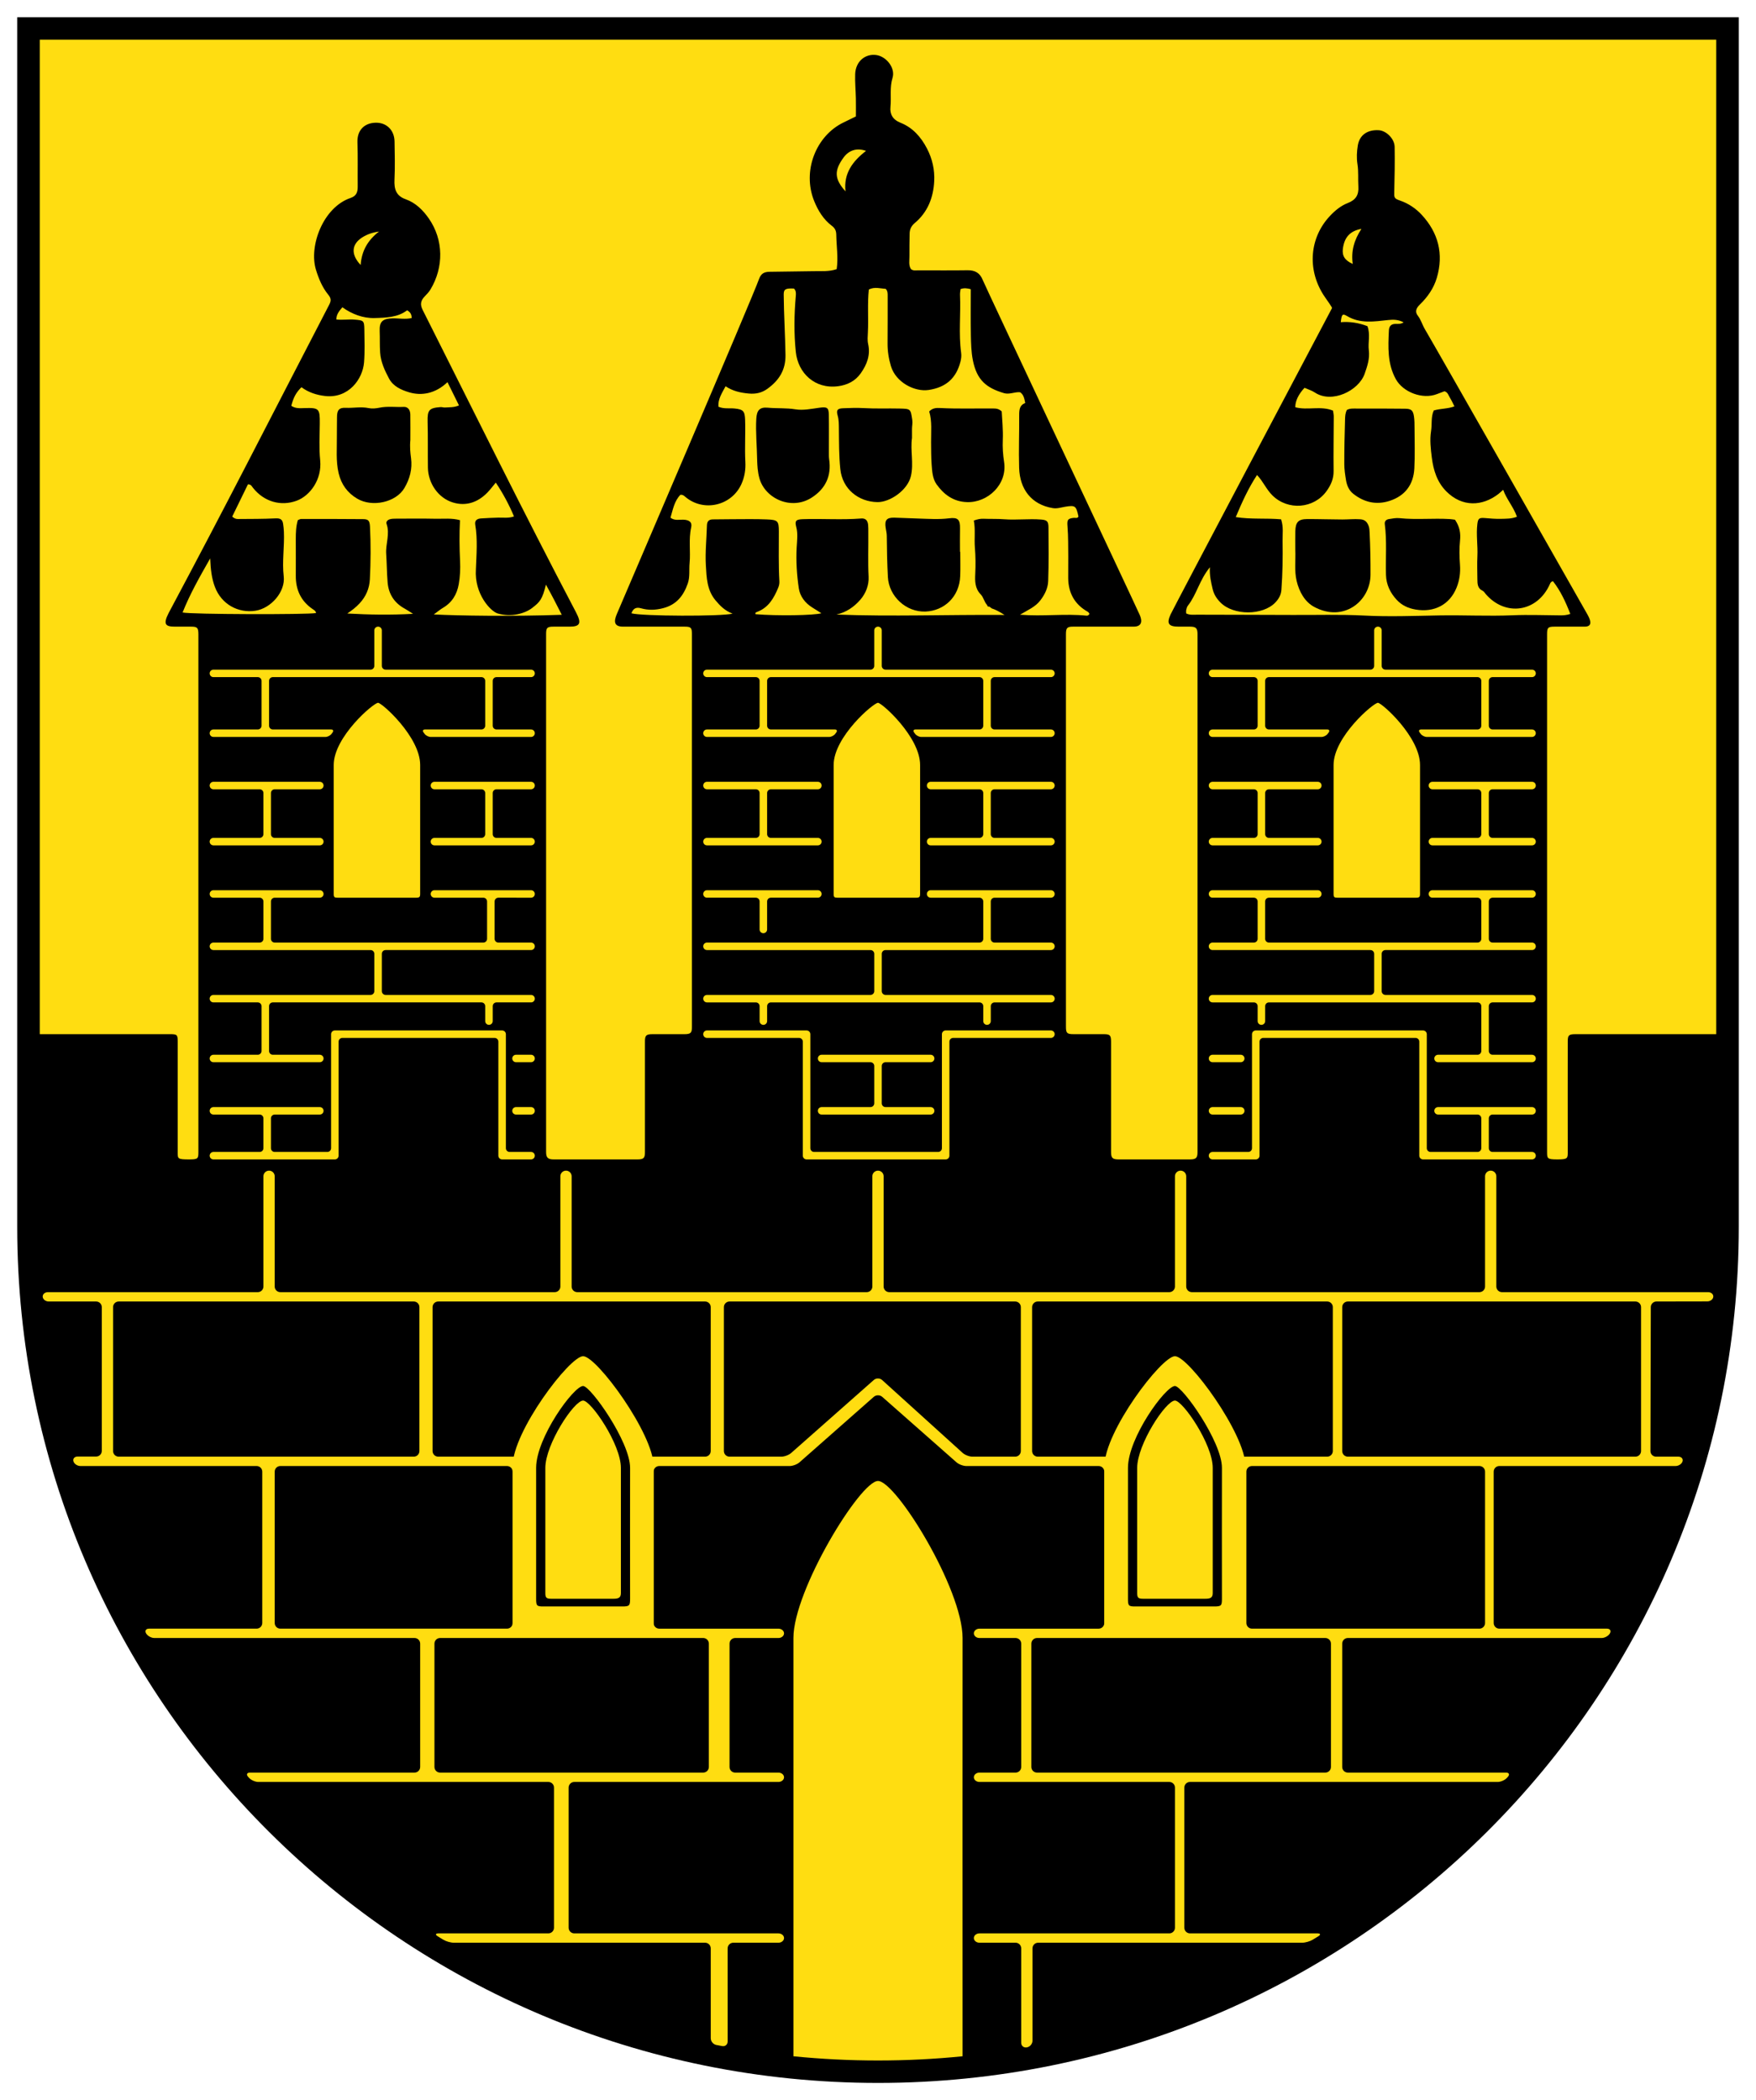 <?xml version="1.0" encoding="utf-8"?>
<!-- Generator: Adobe Illustrator 16.0.3, SVG Export Plug-In . SVG Version: 6.00 Build 0)  -->
<!DOCTYPE svg PUBLIC "-//W3C//DTD SVG 1.1//EN" "http://www.w3.org/Graphics/SVG/1.1/DTD/svg11.dtd">
<svg version="1.1" id="Wappen_Geithain" xmlns="http://www.w3.org/2000/svg" xmlns:xlink="http://www.w3.org/1999/xlink" x="0px"
	 y="0px" width="510px" height="610px" viewBox="0 0 510 610" enable-background="new 0 0 510 610" xml:space="preserve">
<path id="Schild_aussen" fill-rule="evenodd" clip-rule="evenodd" d="M505,356.313C505,493.658,393.07,605,255,605
	C116.928,605,5,493.658,5,356.313V5h500V356.313z"/>
<path fill-rule="evenodd" clip-rule="evenodd" fill="#FFDD11" d="M449.323,184.186c0-1.864,0.243-2.172,2.184-2.172
	c1.897,0,7.255,0,8.733,0c2.188,0,1.9-1.589,0.842-3.465c-1.784-3.165-44.014-77.469-47.279-82.985
	c-0.736-1.243-1.095-2.681-2.022-3.868c-0.899-1.148-0.473-2.208,0.551-3.196c2.278-2.203,4.076-4.758,4.975-7.825
	c2.024-6.911,0.429-13.075-4.399-18.285c-1.663-1.795-3.787-3.268-6.237-4.112c-1.814-0.625-1.771-0.867-1.728-2.635
	c0.11-4.327,0.177-8.658,0.107-12.984c-0.039-2.375-2.441-4.716-4.641-4.836c-3.312-0.182-5.563,1.44-6.054,4.413
	c-0.299,1.808-0.39,3.649-0.104,5.451c0.344,2.167,0.125,4.335,0.261,6.49c0.156,2.452-0.744,3.893-3.038,4.783
	c-2.043,0.792-3.728,2.181-5.241,3.797c-5.835,6.225-6.636,15.335-1.899,22.839c0.731,1.159,2.642,3.68,2.524,3.901
	c-2.233,4.204-46.275,87.59-46.905,89.014c-1.107,2.503-0.716,3.502,2.337,3.502c1.399,0,2.47,0,3.322,0
	c1.744,0,2.184,0.46,2.184,2.172c0.006,9.992,0,141.169,0,150.407c0,1.643-0.325,2.172-2.184,2.172c-5.897,0-13.881,0-20.742,0
	c-1.781,0-2.184-0.438-2.184-2.172c0.002-6.311,0.008-28.318,0-32.036c-0.004-1.916-0.351-2.172-2.184-2.172
	c-2.685-0.015-6.534,0-8.733,0c-1.906,0-2.184-0.337-2.184-2.172c-0.023-6.902,0.012-105.498,0-114.027
	c-0.002-1.896,0.414-2.172,2.184-2.172c2.512,0,15.766,0,17.487,0c2.202,0,2.626-1.378,1.8-3.309
	c-1.056-2.468-44.993-95.732-45.622-97.343c-0.807-2.061-2.229-2.894-4.427-2.861c-4.789,0.072-9.579,0.02-14.369,0.022
	c-0.687,0-1.399,0.185-2.066-0.356c-0.729-1.135-0.426-2.471-0.442-3.747c-0.026-2.169,0.027-4.339,0.057-6.509
	c0.019-1.262,0.428-2.233,1.488-3.124c3.749-3.147,5.405-7.363,5.645-12.14c0.167-3.343-0.531-6.504-2.107-9.531
	c-1.755-3.371-4.162-6.065-7.679-7.462c-2.285-0.908-3.122-2.516-2.917-4.585c0.276-2.806-0.278-5.622,0.602-8.443
	c0.892-2.859-1.792-6.245-4.743-6.64c-3.113-0.418-5.972,1.762-6.104,5.562c-0.08,2.33,0.153,4.668,0.203,7.003
	c0.037,1.799,0.007,3.599,0.007,5.271c-1.43,0.699-2.518,1.237-3.612,1.764c-7.946,3.825-12.084,14.082-8.476,22.888
	c1.108,2.706,2.67,5.292,5.098,7.114c0.957,0.718,1.276,1.494,1.292,2.626c0.045,3.277,0.599,6.548,0.122,9.962
	c-2.164,0.756-4.424,0.552-6.65,0.593c-4.263,0.079-8.528,0.129-12.792,0.176c-1.521,0.016-2.52,0.424-3.115,2.105
	c-1.963,5.547-38.463,90.672-41.288,97.278c-0.923,2.158-0.882,3.687,1.792,3.687c2.682,0,14.084-0.016,17.825,0
	c1.88,0,2.184,0.273,2.184,2.172c-0.027,15.757,0,86.092,0,114.027c0,1.767-0.303,2.172-2.184,2.172c-2.266,0-6.853,0-9.279,0
	c-1.821,0.002-2.196,0.358-2.184,2.172c0,4.255,0,25.559,0,32.036c0,1.75-0.32,2.172-2.184,2.172c-4.148,0-20.527,0-24.345,0
	c-1.715,0-2.183-0.575-2.183-2.172c0-40.654,0-116.536,0-150.407c0-1.831,0.28-2.172,2.183-2.172c1.133-0.003,3.539-0.012,4.694,0
	c3.109,0,3.425-1.092,1.799-4.186c-15.398-29.312-29.777-58.54-44.521-87.798c-0.818-1.604-0.558-2.75,0.595-3.938
	c0.603-0.623,1.223-1.266,1.665-2.001c3.888-6.456,3.846-14.409-0.468-20.616c-1.68-2.417-3.822-4.571-6.726-5.597
	c-2.797-0.988-3.382-2.965-3.257-5.658c0.172-3.713,0.088-7.44,0.018-11.16c-0.061-3.262-2.314-5.453-5.408-5.415
	c-3.356,0.041-5.49,2.186-5.366,5.707c0.15,4.253,0.034,8.501,0.078,12.751c0.018,1.673-0.337,2.807-2.067,3.394
	c-7.992,2.711-12.174,13.989-10.055,20.872c0.792,2.575,1.818,5.08,3.535,7.189c0.83,1.021,0.966,1.717,0.302,2.962
	c-18.833,36.313-29.296,57.059-46.648,89.587c-1.688,3.328-0.812,3.907,1.882,3.907c1.863-0.003,2.985,0,4.598,0
	c1.764,0,2.183,0.223,2.183,2.172c0.005,23.211,0,144.422,0,150.407c0,1.971-0.108,2.172-2.729,2.172
	c-3.384,0-3.275-0.209-3.275-2.172c-0.005-3.815-0.01-25.247,0-32.036c0-2-0.196-2.176-2.183-2.172c-8.149,0-27.882,0-37.882,0
	c0-16.074,0-288.869,0-288.869h486.9c0,0,0,284.658,0,288.869c-4.209,0-34.863,0-40.939,0c-1.975,0-2.184,0.409-2.184,2.172
	c0,2.017-0.031,27.843,0,32.036c0,1.868,0,2.172-3.002,2.172s-3.002-0.27-3.002-2.172
	C449.323,332.349,449.323,193.613,449.323,184.186z"/>
<g>
	<path fill-rule="evenodd" clip-rule="evenodd" fill="#FFDD11" d="M437.704,516.355c-0.595,0.673-1.817,1.224-2.715,1.224h-89.383
		c-0.897,0-1.633,0.735-1.633,1.633v40.717c0,0.897,0.735,1.633,1.633,1.633h37.029c0.897,0,1.005,0.383,0.238,0.851l-1.663,1.014
		c-0.767,0.468-2.13,0.851-3.027,0.851h-76.683c-0.897,0-1.633,0.735-1.633,1.633l0.001,26.838c0,0.897-0.724,1.762-1.608,1.919
		l-0.059,0.011c-0.885,0.157-1.608-0.449-1.608-1.347v-27.421c0-0.897-0.735-1.633-1.633-1.633h-10.489
		c-0.897,0-1.633-0.61-1.633-1.357s0.735-1.357,1.633-1.357h55.14c0.897,0,1.633-0.735,1.633-1.633v-40.717
		c0-0.897-0.735-1.633-1.633-1.633h-55.14c-0.897,0-1.633-0.61-1.633-1.357s0.735-1.357,1.633-1.357h10.489
		c0.897,0,1.633-0.735,1.633-1.633v-35.829c0-0.897-0.735-1.633-1.633-1.633h-10.489c-0.897,0-1.633-0.611-1.633-1.357
		s0.735-1.357,1.633-1.357h34.616c0.897,0,1.633-0.735,1.633-1.633v-43.975c0-0.897-0.735-1.633-1.633-1.633H280.65
		c-0.897,0-2.184-0.486-2.857-1.08l-21.568-19.017c-0.674-0.594-1.775-0.594-2.449,0l-21.568,19.017
		c-0.674,0.594-1.96,1.08-2.858,1.08h-37.891c-0.898,0-1.633,0.735-1.633,1.633v43.975c0,0.897,0.735,1.633,1.633,1.633h34.616
		c0.898,0,1.633,0.611,1.633,1.357s-0.735,1.357-1.633,1.357h-12.563c-0.898,0-1.633,0.735-1.633,1.633v35.829
		c0,0.897,0.735,1.633,1.633,1.633h12.563c0.898,0,1.633,0.61,1.633,1.357s-0.735,1.357-1.633,1.357h-59.288
		c-0.898,0-1.633,0.735-1.633,1.633v40.717c0,0.897,0.735,1.633,1.633,1.633h59.288c0.898,0,1.633,0.61,1.633,1.357
		s-0.735,1.357-1.633,1.357h-13.109c-0.898,0-1.633,0.735-1.633,1.633l0.004,27.058c0,0.897-0.722,1.495-1.604,1.327l-1.704-0.325
		c-0.882-0.168-1.604-1.041-1.604-1.938l-0.004-26.121c0-0.897-0.735-1.633-1.633-1.633h-72.97c-0.898,0-2.261-0.383-3.028-0.851
		l-1.663-1.014c-0.767-0.468-0.66-0.851,0.239-0.851h31.897c0.898,0,1.633-0.735,1.633-1.633v-40.717
		c0-0.897-0.735-1.633-1.633-1.633H75.011c-0.898,0-2.12-0.551-2.715-1.224l-0.237-0.268c-0.595-0.673-0.347-1.224,0.551-1.224
		h47.788c0.898,0,1.633-0.735,1.633-1.633v-35.829c0-0.897-0.735-1.633-1.633-1.633H44.814c-0.898,0-1.977-0.611-2.397-1.357
		s-0.029-1.357,0.87-1.357h31.246c0.898,0,1.633-0.735,1.633-1.633l0-43.975c0-0.897-0.735-1.633-1.633-1.633H23.358
		c-0.898,0-1.815-0.618-2.037-1.374c-0.223-0.756,0.331-1.374,1.229-1.374h5.38c0.898,0,1.633-0.735,1.633-1.633v-41.77
		c0-0.897-0.735-1.633-1.633-1.633H14.149c-0.898,0-1.685-0.611-1.747-1.357c-0.062-0.746,0.622-1.357,1.52-1.357h60.951
		c0.898,0,1.633-0.735,1.633-1.633v-32.028c0-0.897,0.735-1.633,1.633-1.633h0.009c0.898,0,1.633,0.735,1.633,1.633v32.028
		c0,0.897,0.735,1.633,1.633,1.633h79.703c0.898,0,1.633-0.735,1.633-1.633v-32.028c0-0.897,0.735-1.633,1.633-1.633h0.009
		c0.898,0,1.633,0.735,1.633,1.633v32.028c0,0.897,0.735,1.633,1.633,1.633h84.07c0.897,0,1.633-0.735,1.633-1.633v-32.028
		c0-0.897,0.735-1.633,1.633-1.633h0.01c0.897,0,1.633,0.735,1.633,1.633v32.028c0,0.897,0.735,1.633,1.633,1.633h81.341
		c0.897,0,1.633-0.735,1.633-1.633v-32.028c0-0.897,0.735-1.633,1.633-1.633h0.01c0.897,0,1.633,0.735,1.633,1.633v32.028
		c0,0.897,0.735,1.633,1.633,1.633h83.525c0.897,0,1.633-0.735,1.633-1.633v-32.028c0-0.897,0.735-1.633,1.633-1.633h0.009
		c0.897,0,1.633,0.735,1.633,1.633v32.028c0,0.897,0.735,1.633,1.633,1.633h59.86c0.897,0,1.582,0.604,1.521,1.342
		c-0.063,0.737-0.848,1.342-1.745,1.344l-14.768,0.026c-0.897,0.002-1.635,0.738-1.637,1.636l-0.102,41.803
		c-0.002,0.897,0.731,1.633,1.629,1.633h6.463c0.897,0,1.453,0.611,1.233,1.357s-1.135,1.357-2.032,1.357h-51.188
		c-0.897,0-1.633,0.735-1.633,1.633v43.975c0,0.897,0.735,1.633,1.633,1.633h31.26c0.897,0,1.289,0.611,0.869,1.357
		c-0.419,0.746-1.498,1.357-2.396,1.357h-73.729c-0.897,0-1.633,0.735-1.633,1.633v35.829c0,0.897,0.735,1.633,1.633,1.633h45.933
		c0.897,0,1.146,0.551,0.551,1.224L437.704,516.355z"/>
</g>
<path fill-rule="evenodd" clip-rule="evenodd" fill="#FFDD11" d="M104.747,76.968c-2.924-3.078-2.649-6.037,0.455-8.008
	c1.454-0.924,3.066-1.454,4.875-1.708C106.95,69.666,105.041,72.706,104.747,76.968z"/>
<path fill-rule="evenodd" clip-rule="evenodd" fill="#FFDD11" d="M245.565,55.584c-3.255-3.613-3.323-6.012-0.604-9.777
	c1.577-2.184,3.903-2.944,6.564-1.977C247.634,46.816,244.973,50.373,245.565,55.584z"/>
<path fill-rule="evenodd" clip-rule="evenodd" fill="#FFDD11" d="M395.405,66.475c-2.154,3.268-3.042,6.527-2.521,10.188
	c-2.312-1.027-3.129-2.358-2.872-4.395C390.43,68.955,392.061,67.079,395.405,66.475z"/>
<path fill-rule="evenodd" clip-rule="evenodd" fill="#FFDD11" d="M154.563,176.583c2.247-1.737,2.949-2.478,3.991-6.772
	c1.787,3.205,3.052,5.701,4.603,8.762c-14.413,0.513-30.435,0.258-37.165-0.105c1.161-0.844,1.854-1.438,2.629-1.895
	c2.665-1.565,4.087-3.902,4.616-6.893c0.396-2.24,0.487-4.484,0.379-6.743c-0.186-3.885-0.231-7.771-0.023-11.837
	c-2.31-0.675-4.732-0.375-7.11-0.423c-3.809-0.079-7.622-0.034-11.433-0.025c-0.606,0.001-1.237,0.005-1.812,0.166
	c-0.612,0.171-1.203,0.694-0.973,1.336c1.051,2.936-0.302,5.812-0.106,8.72c0.186,2.755,0.191,5.523,0.416,8.274
	c0.279,3.398,1.934,5.981,4.979,7.643c0.724,0.395,1.402,0.872,2.398,1.499c-6.555,0.371-12.761,0.265-19.086-0.093
	c1.3-0.875,2.489-1.788,3.53-2.899c1.87-1.997,2.882-4.333,3.021-7.024c0.264-5.109,0.295-10.224,0.034-15.335
	c-0.086-1.686-0.466-2.139-1.962-2.151c-6.005-0.052-12.01-0.053-18.015-0.048c-0.321,0-0.642,0.22-0.972,0.34
	c-0.55,1.812-0.593,3.631-0.597,5.45c-0.01,3.552,0.034,7.104,0.002,10.655c-0.037,4.101,1.467,7.395,4.92,9.748
	c0.395,0.269,0.904,0.528,0.955,1.126c-2.359,0.496-36.52,0.409-38.754-0.16c2.115-5.304,4.883-10.223,8.017-15.706
	c0.125,3.235,0.446,5.844,1.369,8.286c1.908,5.047,6.755,7.681,11.792,6.908c4.479-0.687,8.739-5.497,8.192-10.019
	c-0.513-4.235,0.25-8.608,0.053-12.925c-0.036-0.776-0.119-1.554-0.236-2.322c-0.189-1.245-0.834-1.626-2.184-1.556
	c-3.641,0.189-7.293,0.153-10.941,0.188c-0.526,0.005-1.033-0.142-1.655-0.7c1.519-3.112,3.071-6.292,4.577-9.378
	c0.9,0.001,1.084,0.532,1.399,0.938c3.212,4.134,8.179,5.537,12.795,3.806c3.82-1.432,7.349-6.134,6.78-11.742
	c-0.356-3.522-0.147-7.106-0.111-10.661c0.044-4.344-0.214-4.622-4.504-4.477c-1.292,0.043-2.623,0.141-3.771-0.668
	c0.645-2.476,1.364-3.807,2.943-5.401c2.048,1.503,4.374,2.278,6.93,2.557c6.739,0.736,10.87-4.881,11.256-9.776
	c0.25-3.185,0.13-6.403,0.085-9.605c-0.036-2.567-0.27-2.599-2.841-2.814c-1.715-0.144-3.438,0.173-5.297-0.036
	c0.037-1.479,0.756-2.387,1.756-3.54c2.8,1.99,6.004,3.213,9.357,3.122c3.324-0.09,6.792-0.192,9.443-2.253
	c1.172,0.663,1.292,1.396,1.337,2.251c-1.885,0.437-3.708,0.05-5.519,0.089c-2.885,0.063-3.891,0.9-3.779,3.687
	c0.084,2.069-0.013,4.137,0.126,6.213c0.187,2.805,1.328,5.206,2.574,7.562c1.201,2.272,3.495,3.315,5.856,4.021
	c3.588,1.072,7.627,0.405,11.134-2.95c1.122,2.268,2.191,4.429,3.342,6.758c-1.512,0.64-2.813,0.518-4.072,0.604
	c-0.428,0.029-0.87-0.148-1.297-0.117c-3.379,0.252-3.825,0.886-3.737,4.311c0.112,4.417,0.025,8.84,0.084,13.261
	c0.062,4.524,2.961,8.827,7.273,10.136c3.794,1.151,7.215-0.032,9.983-2.869c0.844-0.865,1.566-1.85,2.452-2.907
	c1.991,2.934,3.892,6.465,5.29,9.821c-1.592,0.588-3.241,0.303-4.619,0.354c-1.657,0.061-3.315,0.107-4.967,0.229
	c-1.07,0.079-1.883,0.527-1.667,1.809c0.724,4.31,0.347,8.66,0.188,12.963c-0.489,7.225,4.314,12.246,6.334,12.835
	C148.539,179.346,152.488,178.188,154.563,176.583z"/>
<path fill-rule="evenodd" clip-rule="evenodd" fill="#FFDD11" d="M287.949,176.684c1.158,0.378,2.231,0.919,3.796,1.934
	c-16.663-0.121-32.733,0.51-48.822-0.117c2.84-0.629,5.089-2.189,6.923-4.283c1.651-1.885,2.552-4.33,2.429-6.704
	c-0.225-4.336-0.037-8.657-0.086-12.983c-0.008-0.694,0.017-1.393-0.056-2.081c-0.136-1.303-0.763-1.951-2.015-1.85
	c-5.64,0.452-11.286,0.008-16.927,0.2c-2.019,0.068-2.41,0.458-1.929,2.285c0.521,1.982,0.22,3.969,0.116,5.922
	c-0.213,3.988,0.042,7.949,0.619,11.862c0.346,2.351,1.826,4.282,3.933,5.595c0.875,0.545,1.744,1.096,2.627,1.652
	c-2.058,0.646-13.021,0.804-19.124,0.281c-0.207-0.484,0.236-0.58,0.488-0.676c3.325-1.263,4.874-4.047,6.121-7.072
	c0.226-0.546,0.35-1.191,0.317-1.778c-0.272-4.829-0.151-9.658-0.156-14.489c-0.003-3.081-0.298-3.379-3.482-3.514
	c-3.39-0.144-6.791-0.059-10.187-0.058c-1.82,0-3.64,0.042-5.46,0.05c-1.181,0.005-1.724,0.549-1.756,1.748
	c-0.103,3.878-0.535,7.771-0.311,11.628c0.203,3.484,0.299,7.124,2.769,10.097c1.354,1.63,2.787,3.088,4.986,3.898
	c-3.147,0.851-26.453,0.757-29.371-0.098c0.486-1.392,1.357-1.86,2.773-1.456c2.139,0.61,4.212,0.54,6.418-0.029
	c3.907-1.007,5.923-3.613,7.166-7.157c0.684-1.95,0.347-3.955,0.53-5.93c0.32-3.438-0.317-6.906,0.456-10.343
	c0.343-1.524-0.495-2.233-2.355-2.273c-1.192-0.026-2.424,0.333-3.649-0.576c0.695-2.347,1.108-4.813,2.864-6.64
	c0.738-0.105,1.092,0.288,1.492,0.623c5.278,4.427,13.313,2.564,16.2-3.655c0.986-2.124,1.308-4.325,1.19-6.554
	c-0.215-4.08,0.071-8.153-0.072-12.228c-0.087-2.498-0.546-3.001-3.012-3.261c-1.54-0.162-3.139,0.178-4.734-0.517
	c-0.171-2.203,0.994-3.911,2.075-5.943c2.111,1.419,4.356,1.892,6.743,2.11c2.052,0.188,3.792-0.208,5.413-1.381
	c3.347-2.424,5.309-5.418,5.242-9.814c-0.09-5.857-0.47-11.702-0.517-17.557c-0.012-1.553,0.544-1.86,2.976-1.737
	c0.625,0.595,0.61,1.348,0.538,2.15c-0.483,5.427-0.564,10.877,0.006,16.28c0.651,6.152,5.545,10.825,12.276,9.935
	c2.666-0.353,4.974-1.475,6.569-3.735c1.812-2.567,2.88-5.302,2.155-8.546c-0.241-1.075-0.122-2.246-0.067-3.368
	c0.202-4.142-0.169-8.303,0.273-12.443c1.718-0.856,3.337-0.27,4.898-0.192c0.581,0.605,0.567,1.304,0.566,2
	c-0.005,4.595,0.015,9.189-0.027,13.784c-0.021,2.281,0.334,4.524,0.979,6.667c1.418,4.708,6.861,7.533,10.962,6.92
	c5.023-0.752,8.005-3.409,9.232-8.223c0.22-0.861,0.317-1.71,0.197-2.575c-0.772-5.609-0.074-11.246-0.332-16.864
	c-0.023-0.507,0.096-1.021,0.158-1.635c1.082-0.403,2.055-0.215,2.977,0.035c0,4.545-0.062,8.94,0.024,13.333
	c0.047,2.423,0.106,4.888,0.57,7.254c1.152,5.861,3.961,8.072,9.029,9.593c1.589,0.476,3.094-0.4,4.694-0.26
	c1.034,0.689,1.229,1.803,1.496,3.124c-1.591,0.58-1.765,1.923-1.753,3.482c0.038,5.122-0.178,10.25-0.018,15.367
	c0.195,6.21,3.554,10.648,9.747,11.684c1.291,0.216,2.406-0.194,3.587-0.388c2.957-0.484,3.221-0.316,3.895,2.838
	c-0.318,0.628-0.883,0.329-1.371,0.381c-1.827,0.193-1.958,0.672-1.813,2.486c0.236,2.926,0.186,5.876,0.22,8.817
	c0.023,2.08-0.043,4.161-0.015,6.241c0.059,4.324,1.894,7.631,5.736,9.771c0.197,0.11,0.302,0.384,0.439,0.567
	c-0.201,0.37-0.472,0.568-0.859,0.528c-6.257-0.645-12.555,0.272-19.319-0.276c2.376-1.411,4.432-2.261,5.879-4.127
	c1.335-1.722,2.237-3.608,2.31-5.658c0.186-5.198,0.117-10.405,0.082-15.608c-0.012-1.719-0.415-2.113-2.157-2.252
	c-3.563-0.285-7.133,0.198-10.704-0.079c-1.993-0.154-4.005-0.063-6.005-0.145c-0.894-0.037-1.72,0.13-2.816,0.519
	c0.505,2.582,0.093,5.242,0.313,7.899c0.208,2.505,0.231,5.001,0.108,7.52c-0.104,2.114-0.134,4.283,1.593,6.042
	c0.825,0.842,1.011,2.195,1.86,3.101c0.066,0.333,0.235,0.52,0.605,0.42c0.243,0.177,0.485,0.353,0.728,0.529L287.949,176.684z"/>
<path fill-rule="evenodd" clip-rule="evenodd" fill="#FFDD11" d="M372.072,150.842c-4.307-0.392-8.637,0.055-13.171-0.645
	c1.846-4.404,3.695-8.451,6.182-12.229c1.756,1.844,2.697,4.173,4.454,5.913c4.534,4.489,12.066,3.9,15.761-1.269
	c1.232-1.726,2.052-3.542,2.022-5.769c-0.069-5.284,0.031-10.57,0.046-15.855c0.002-0.509-0.122-1.018-0.213-1.717
	c-3.563-1.482-7.387-0.015-10.958-0.982c-0.022-1.764,0.878-3.713,2.673-5.645c0.977,0.434,2.085,0.754,3.002,1.363
	c4.965,3.297,12.746-0.513,14.477-5.46c0.786-2.246,1.501-4.399,1.203-6.8c-0.284-2.29,0.491-4.641-0.402-7.006
	c-2.45-0.949-5.043-1.381-7.743-1.16c0.252-2.292,0.477-2.584,1.802-1.791c3.84,2.296,7.916,1.6,11.971,1.167
	c1.501-0.16,2.901-0.159,4.482,0.677c-0.797,0.519-1.595,0.456-2.269,0.442c-1.362-0.026-1.954,0.691-2.011,1.863
	c-0.23,4.842-0.465,9.677,2.002,14.168c2.114,3.848,7.8,5.979,11.948,4.362c0.725-0.282,1.456-0.547,2.185-0.82
	c1.009,0.263,1.173,1.233,1.622,1.936c0.462,0.722,0.8,1.521,1.276,2.452c-1.948,0.738-3.966,0.592-5.992,1.182
	c-0.872,1.85-0.475,3.978-0.795,5.991c-0.409,2.581-0.095,5.23,0.226,7.75c0.452,3.562,1.497,7.068,4.249,9.813
	c4.563,4.548,10.397,4.338,15.102,0.698c0.399-0.309,0.759-0.668,1.361-1.205c1.043,2.826,2.998,4.965,4.008,7.827
	c-1.593,0.633-3.156,0.568-4.668,0.612c-1.555,0.043-3.12-0.106-4.676-0.233c-1.639-0.134-1.959,0.136-2.154,1.725
	c-0.383,3.115,0.16,6.223,0.01,9.338c-0.108,2.247-0.019,4.504-0.003,6.758c0.009,1.323,0.049,2.62,1.529,3.308
	c0.365,0.169,0.604,0.612,0.889,0.94c5.709,6.63,14.961,5.312,18.624-2.85c0.142-0.315,0.217-0.665,0.907-0.878
	c2.171,2.762,3.67,5.963,5.036,9.509c-1.032,0.36-1.943,0.418-2.878,0.413c-4.604-0.023-9.228-0.22-13.811-0.025
	c-7.128,0.303-14.244-0.083-21.368,0.043c-7.27,0.129-14.569,0.417-21.845,0.038c-6.967-0.362-13.93-0.131-20.893-0.174
	c-9.211-0.057-18.422-0.028-27.634-0.075c-1.017-0.005-2.086,0.159-3.134-0.373c0-0.33-0.058-0.682,0.015-1.005
	c0.093-0.419,0.2-0.885,0.457-1.209c2.573-3.254,3.387-7.513,6.425-11.191c-0.144,2.506,0.349,4.403,0.786,6.306
	c0.355,1.551,1.159,2.812,2.319,3.97c3.805,3.795,12.262,3.756,15.883-0.032c0.981-1.027,1.661-2.166,1.771-3.655
	c0.349-4.749,0.425-9.5,0.343-14.256C372.469,155.118,372.82,153.115,372.072,150.842z"/>
<path fill-rule="evenodd" clip-rule="evenodd" d="M219.914,134c-0.086-4.754-0.485-8.548-0.262-12.356
	c0.143-2.446,0.952-3.444,3.328-3.223c2.676,0.25,5.354,0.032,8.052,0.472c2.233,0.363,4.642-0.15,6.947-0.462
	c2.21-0.299,2.708-0.081,2.743,2.071c0.059,3.616,0.01,7.235,0.016,10.852c0.001,0.691-0.021,1.391,0.078,2.071
	c0.695,4.774-1.014,8.486-5.043,11.092c-5.918,3.828-13.533,0.324-15.202-5.551C220.018,137.026,219.957,135.037,219.914,134z"/>
<path fill-rule="evenodd" clip-rule="evenodd" d="M264.872,127.186c-0.523,3.681,0.543,7.373-0.313,11.093
	c-0.938,4.089-6.088,7.637-9.766,7.562c-5.391-0.11-10.128-3.704-10.74-9.607c-0.404-3.893-0.368-7.782-0.413-11.678
	c-0.015-1.293,0.01-2.569-0.357-3.855c-0.452-1.589-0.071-2.057,1.578-2.123c2-0.08,4.012-0.154,6.007-0.039
	c3.476,0.201,6.949,0.045,10.422,0.125c3.229,0.074,3.187,0.104,3.665,3.35c0.132,0.891-0.088,1.72-0.085,2.579
	C264.874,125.457,264.872,126.321,264.872,127.186z"/>
<path fill-rule="evenodd" clip-rule="evenodd" d="M269.876,119.509c0.959-1.028,2.087-1.052,3.231-0.992
	c5.021,0.26,10.048,0.09,15.072,0.133c0.84,0.008,1.771-0.082,2.751,0.855c0.116,2.546,0.438,5.391,0.313,8.217
	c-0.098,2.185,0.049,4.313,0.378,6.441c1.01,6.518-4.729,11.889-10.79,11.679c-3.974-0.138-6.729-2.226-8.838-5.188
	c-1.141-1.601-1.273-3.751-1.416-5.731c-0.154-2.156-0.144-4.325-0.163-6.489C270.389,125.424,270.741,122.397,269.876,119.509z"/>
<path fill-rule="evenodd" clip-rule="evenodd" d="M278.888,160.283c0,2.338,0.07,4.68-0.015,7.016
	c-0.223,6.165-4.753,10.103-10.026,10.331c-5.652,0.245-10.674-4.387-10.975-10.029c-0.212-3.973-0.292-7.955-0.321-11.934
	c-0.006-0.801-0.189-1.531-0.31-2.289c-0.367-2.3,0.255-3.077,2.534-3.016c2.346,0.063,4.689,0.188,7.036,0.257
	c2.942,0.086,5.88,0.3,8.826-0.072c2.604-0.328,3.233,0.361,3.18,2.995c-0.047,2.246-0.01,4.493-0.01,6.74
	C278.834,160.283,278.86,160.283,278.888,160.283z"/>
<path fill-rule="evenodd" clip-rule="evenodd" d="M376.195,159.713c0-1.818-0.041-3.638,0.01-5.455
	c0.072-2.617,0.891-3.479,3.467-3.49c3.393-0.015,6.784,0.114,10.178,0.12c1.723,0.003,3.43-0.187,5.172-0.063
	c1.409,0.101,2.009,0.763,2.455,1.892c0.265,0.667,0.266,1.355,0.301,2.045c0.205,4.061,0.277,8.136,0.259,12.189
	c-0.034,7.619-7.773,13.952-16.376,9.317c-2.66-1.434-4.313-4.313-5.071-7.509C375.873,165.747,376.338,162.722,376.195,159.713z"/>
<path fill-rule="evenodd" clip-rule="evenodd" d="M422.576,150.957c1.379,2.027,1.69,3.942,1.461,6.11
	c-0.245,2.31-0.177,4.66-0.01,7.002c0.161,2.241-0.114,4.444-0.985,6.604c-2.007,4.978-6.494,7.278-11.83,6.386
	c-2.307-0.385-4.102-1.254-5.59-2.865c-1.868-2.023-3.007-4.399-3.087-7.219c-0.141-4.916,0.296-9.844-0.347-14.749
	c-0.11-0.836,0.415-1.329,1.173-1.451c1.024-0.165,2.086-0.377,3.099-0.271c4.855,0.514,9.723-0.026,14.576,0.264
	C421.551,150.8,422.063,150.893,422.576,150.957z"/>
<path fill-rule="evenodd" clip-rule="evenodd" d="M391.2,119.051c0.975-0.506,2.045-0.374,3.073-0.378
	c4.61-0.018,9.223-0.005,13.834,0.043c1.774,0.018,2.299,0.482,2.557,2.267c0.158,1.105,0.16,2.24,0.164,3.361
	c0.011,3.896,0.144,7.8-0.056,11.686c-0.241,4.687-2.647,7.985-7.212,9.459c-3.836,1.238-7.364,0.415-10.5-2.037
	c-1.291-1.01-1.896-2.479-2.147-4.047c-0.247-1.538-0.486-3.098-0.487-4.647c-0.004-4.306,0.086-8.612,0.219-12.916
	C390.673,120.915,390.708,119.929,391.2,119.051z"/>
<path fill-rule="evenodd" clip-rule="evenodd" d="M119.182,127.825c-0.195,2-0.015,3.634,0.196,5.257
	c0.408,3.141-0.347,5.991-1.94,8.693c-2.426,4.114-9.313,5.675-13.717,3.05c-2.826-1.685-4.59-4.111-5.359-7.333
	c-0.858-3.592-0.477-7.216-0.524-10.831c-0.024-1.815,0.049-3.632,0.038-5.448c-0.013-2.005,0.545-2.856,2.509-2.761
	c2.236,0.11,4.463-0.386,6.708,0.089c0.988,0.209,2.104,0.088,3.113-0.119c2.341-0.481,4.693-0.117,7.037-0.235
	c1.187-0.06,1.905,0.821,1.928,2.237C119.212,123.009,119.182,125.596,119.182,127.825z"/>
<path fill-rule="evenodd" clip-rule="evenodd" fill="#FFDD11" d="M255,430.158c-5.147,0-24.564,31.733-24.563,45.611
	c0,8.409,0,94.225,0,121.493c8.079,0.806,16.272,1.222,24.563,1.222c8.29,0,16.483-0.416,24.562-1.221
	c-0.008-27.178-0.029-112.52,0.002-121.494C279.563,461.484,260.224,430.158,255,430.158z"/>
<g>
	<path fill-rule="evenodd" clip-rule="evenodd" fill="#FFDD11" d="M154.239,194.502c0.599,0,1.089,0.489,1.089,1.086
		s-0.49,1.086-1.089,1.086h-10.049c-0.599,0-1.089,0.49-1.089,1.089v13.026c0,0.599,0.49,1.089,1.089,1.089h10.049
		c0.599,0,1.089,0.489,1.089,1.086s-0.49,1.086-1.089,1.086h-29.154c-0.599,0-1.384-0.391-1.745-0.869l-0.326-0.434
		c-0.361-0.478-0.166-0.869,0.433-0.869h16.381c0.599,0,1.089-0.49,1.089-1.089v-13.026c0-0.599-0.49-1.089-1.089-1.089H79.233
		c-0.599,0-1.089,0.49-1.089,1.089v13.026c0,0.599,0.49,1.089,1.089,1.089H96.16c0.599,0,0.794,0.391,0.433,0.869l-0.326,0.434
		c-0.361,0.478-1.146,0.869-1.745,0.869H61.984c-0.599,0-1.089-0.489-1.089-1.086s0.49-1.086,1.089-1.086h12.888
		c0.599,0,1.089-0.49,1.089-1.089v-13.026c0-0.599-0.49-1.089-1.089-1.089H61.984c-0.599,0-1.09-0.489-1.091-1.086
		s0.487-1.086,1.086-1.086h45.644c0.599,0,1.089-0.49,1.089-1.089v-10.311c0-0.599,0.49-1.089,1.089-1.089h0.005
		c0.599,0,1.089,0.49,1.089,1.089v10.311c0,0.599,0.49,1.089,1.089,1.089H154.239z"/>
</g>
<g>
	<path fill-rule="evenodd" clip-rule="evenodd" fill="#FFDD11" d="M60.891,244.457c0-0.597,0.49-1.086,1.089-1.086h13.438
		c0.599,0,1.089-0.49,1.089-1.089v-11.94c0-0.599-0.49-1.089-1.089-1.089H61.979c-0.599,0-1.089-0.489-1.089-1.086
		s0.49-1.086,1.089-1.086h30.905c0.599,0,1.089,0.489,1.089,1.086s-0.49,1.086-1.089,1.086H79.779c-0.599,0-1.089,0.49-1.089,1.089
		v11.94c0,0.599,0.49,1.089,1.089,1.089h13.106c0.599,0,1.089,0.489,1.089,1.086s-0.49,1.086-1.089,1.086H61.979
		C61.38,245.543,60.891,245.054,60.891,244.457z"/>
</g>
<g>
	<path fill-rule="evenodd" clip-rule="evenodd" fill="#FFDD11" d="M144.189,229.253c-0.599,0-1.089,0.49-1.089,1.089v11.94
		c0,0.599,0.49,1.089,1.089,1.089h10.049c0.599,0,1.089,0.489,1.089,1.086s-0.49,1.086-1.089,1.086h-28.063
		c-0.599,0-1.089-0.489-1.089-1.086s0.49-1.086,1.089-1.086h13.652c0.599,0,1.089-0.49,1.089-1.089v-11.94
		c0-0.599-0.49-1.089-1.089-1.089h-13.652c-0.599,0-1.089-0.489-1.089-1.086s0.49-1.086,1.089-1.086h28.063
		c0.599,0,1.089,0.489,1.089,1.086s-0.49,1.086-1.089,1.086H144.189z"/>
</g>
<g>
	<path fill-rule="evenodd" clip-rule="evenodd" fill="#FFDD11" d="M154.239,260.747c0.599,0,1.089-0.489,1.089-1.086
		s-0.49-1.086-1.089-1.086h-28.063c-0.599,0-1.089,0.489-1.089,1.086s0.49,1.086,1.089,1.086h14.198c0.599,0,1.089,0.49,1.089,1.089
		v10.854c0,0.599-0.49,1.089-1.089,1.089H79.779c-0.599,0-1.089-0.49-1.089-1.089v-10.854c0-0.599,0.49-1.089,1.089-1.089h13.106
		c0.599,0,1.089-0.489,1.089-1.086s-0.49-1.086-1.089-1.086h-30.9c-0.599,0-1.089,0.489-1.089,1.086s0.49,1.086,1.089,1.086h13.433
		c0.599,0,1.089,0.49,1.089,1.089v10.854c0,0.599-0.49,1.089-1.089,1.089H61.984c-0.599,0-1.09,0.489-1.091,1.086
		s0.487,1.086,1.086,1.086h45.644c0.599,0,1.089,0.49,1.089,1.089v10.854c0,0.599-0.49,1.089-1.089,1.089H61.979
		c-0.599,0-1.088,0.489-1.086,1.086s0.492,1.086,1.091,1.086h12.888c0.599,0,1.089,0.49,1.089,1.089v13.026
		c0,0.599-0.49,1.089-1.089,1.089H61.984c-0.599,0-1.089,0.489-1.089,1.086s0.49,1.086,1.089,1.086h30.9
		c0.599,0,1.089-0.489,1.089-1.086s-0.49-1.086-1.089-1.086H79.233c-0.599,0-1.089-0.49-1.089-1.089v-13.026
		c0-0.599,0.49-1.089,1.089-1.089h60.595c0.599,0,1.089,0.49,1.089,1.089v4.338c0,0.599,0.49,1.089,1.089,1.089h0.006
		c0.599,0,1.089-0.49,1.089-1.089v-4.338c0-0.599,0.49-1.089,1.089-1.089h10.049c0.599,0,1.089-0.489,1.089-1.086
		s-0.49-1.086-1.089-1.086h-42.255c-0.599,0-1.089-0.49-1.089-1.089v-10.854c0-0.599,0.49-1.089,1.089-1.089h42.255
		c0.599,0,1.089-0.489,1.089-1.086s-0.49-1.086-1.089-1.086h-9.503c-0.599,0-1.089-0.49-1.089-1.089v-10.854
		c0-0.599,0.49-1.089,1.089-1.089H154.239z"/>
</g>
<g>
	<path fill-rule="evenodd" clip-rule="evenodd" fill="#FFDD11" d="M154.239,334.593c0.599,0,1.089,0.488,1.089,1.086
		s-0.49,1.086-1.089,1.086h-8.412c-0.599,0-1.089-0.49-1.089-1.089V302.56c0-0.599-0.49-1.089-1.089-1.089H99.43
		c-0.599,0-1.089,0.49-1.089,1.089v33.116c0,0.599-0.49,1.089-1.089,1.089H61.984c-0.599,0-1.089-0.488-1.089-1.086
		s0.49-1.086,1.089-1.086h13.433c0.599,0,1.089-0.49,1.089-1.089v-8.682c0-0.599-0.49-1.089-1.089-1.089H61.984
		c-0.599,0-1.089-0.488-1.089-1.086s0.49-1.086,1.089-1.086h30.9c0.599,0,1.089,0.488,1.089,1.086s-0.49,1.086-1.089,1.086H79.779
		c-0.599,0-1.089,0.49-1.089,1.089v8.682c0,0.599,0.49,1.089,1.089,1.089h15.29c0.599,0,1.089-0.49,1.089-1.089v-33.116
		c0-0.599,0.49-1.089,1.089-1.089h48.586c0.599,0,1.089,0.49,1.089,1.089v33.116c0,0.599,0.49,1.089,1.089,1.089H154.239z"/>
</g>
<g>
	<path fill-rule="evenodd" clip-rule="evenodd" fill="#FFDD11" d="M149.866,308.529c-0.599,0-1.089-0.489-1.089-1.086
		s0.49-1.086,1.089-1.086h4.373c0.599,0,1.089,0.489,1.089,1.086s-0.49,1.086-1.089,1.086H149.866z"/>
</g>
<g>
	<path fill-rule="evenodd" clip-rule="evenodd" fill="#FFDD11" d="M149.866,323.733c-0.599,0-1.089-0.488-1.089-1.086
		s0.49-1.086,1.089-1.086h4.373c0.599,0,1.089,0.488,1.089,1.086s-0.49,1.086-1.089,1.086H149.866z"/>
</g>
<g>
	<path fill-rule="evenodd" clip-rule="evenodd" fill="#FFDD11" d="M305.222,194.502c0.599,0,1.089,0.489,1.089,1.086
		s-0.49,1.086-1.089,1.086H288.84c-0.599,0-1.089,0.49-1.089,1.089v13.026c0,0.599,0.49,1.089,1.089,1.089h16.382
		c0.599,0,1.089,0.489,1.089,1.086s-0.49,1.086-1.089,1.086h-37.67c-0.599,0-1.384-0.391-1.744-0.869l-0.327-0.434
		c-0.36-0.478-0.165-0.869,0.434-0.869h18.564c0.599,0,1.089-0.49,1.089-1.089v-13.026c0-0.599-0.49-1.089-1.089-1.089h-60.595
		c-0.599,0-1.089,0.49-1.089,1.089v13.026c0,0.599,0.49,1.089,1.089,1.089h18.564c0.599,0,0.794,0.391,0.433,0.869l-0.326,0.434
		c-0.361,0.478-1.146,0.869-1.745,0.869h-35.486c-0.599,0-1.089-0.489-1.089-1.086s0.49-1.086,1.089-1.086h14.198
		c0.599,0,1.089-0.49,1.089-1.089v-13.026c0-0.599-0.49-1.089-1.089-1.089h-14.198c-0.599,0-1.089-0.489-1.089-1.086
		s0.49-1.086,1.089-1.086h47.495c0.599,0,1.089-0.49,1.089-1.089v-10.311c0-0.599,0.49-1.089,1.089-1.089h0.006
		c0.599,0,1.089,0.49,1.089,1.089v10.311c0,0.599,0.49,1.089,1.089,1.089H305.222z"/>
</g>
<g>
	<path fill-rule="evenodd" clip-rule="evenodd" fill="#FFDD11" d="M204.236,244.457c0-0.597,0.49-1.086,1.089-1.086h14.198
		c0.599,0,1.089-0.49,1.089-1.089v-11.94c0-0.599-0.49-1.089-1.089-1.089h-14.198c-0.599,0-1.089-0.489-1.089-1.086
		s0.49-1.086,1.089-1.086h32.211c0.599,0,1.089,0.489,1.089,1.086s-0.49,1.086-1.089,1.086h-13.652c-0.599,0-1.089,0.49-1.089,1.089
		v11.94c0,0.599,0.49,1.089,1.089,1.089h13.652c0.599,0,1.089,0.489,1.089,1.086s-0.49,1.086-1.089,1.086h-32.211
		C204.726,245.543,204.236,245.054,204.236,244.457z"/>
</g>
<g>
	<path fill-rule="evenodd" clip-rule="evenodd" fill="#FFDD11" d="M288.84,229.253c-0.599,0-1.089,0.49-1.089,1.089v11.94
		c0,0.599,0.49,1.089,1.089,1.089h16.382c0.599,0,1.089,0.489,1.089,1.086s-0.49,1.086-1.089,1.086h-34.94
		c-0.599,0-1.089-0.489-1.089-1.086s0.49-1.086,1.089-1.086h14.197c0.599,0,1.089-0.49,1.089-1.089v-11.94
		c0-0.599-0.49-1.089-1.089-1.089h-14.197c-0.599,0-1.089-0.489-1.089-1.086s0.49-1.086,1.089-1.086h34.94
		c0.599,0,1.089,0.489,1.089,1.086s-0.49,1.086-1.089,1.086H288.84z"/>
</g>
<g>
	<path fill-rule="evenodd" clip-rule="evenodd" fill="#FFDD11" d="M221.7,271.063c-0.599,0-1.089-0.49-1.089-1.089v-8.139
		c0-0.599-0.49-1.089-1.089-1.089h-14.198c-0.599,0-1.089-0.489-1.089-1.086s0.49-1.086,1.089-1.086h32.211
		c0.599,0,1.089,0.489,1.089,1.086s-0.49,1.086-1.089,1.086h-13.652c-0.599,0-1.089,0.49-1.089,1.089v8.139
		c0,0.599-0.49,1.089-1.089,1.089H221.7z"/>
</g>
<g>
	<path fill-rule="evenodd" clip-rule="evenodd" fill="#FFDD11" d="M305.222,260.747c0.599,0,1.089-0.489,1.089-1.086
		s-0.49-1.086-1.089-1.086h-34.94c-0.599,0-1.089,0.489-1.089,1.086s0.49,1.086,1.089,1.086h14.197c0.599,0,1.089,0.49,1.089,1.089
		v10.854c0,0.599-0.49,1.089-1.089,1.089h-79.154c-0.599,0-1.089,0.489-1.089,1.086s0.49,1.086,1.089,1.086h47.495
		c0.599,0,1.089,0.49,1.089,1.089v10.854c0,0.599-0.49,1.089-1.089,1.089h-47.495c-0.599,0-1.089,0.489-1.089,1.086
		s0.49,1.086,1.089,1.086h14.198c0.599,0,1.089,0.49,1.089,1.089v4.338c0,0.599,0.49,1.089,1.089,1.089h0.006
		c0.599,0,1.089-0.49,1.089-1.089v-4.338c0-0.599,0.49-1.089,1.089-1.089h60.595c0.599,0,1.089,0.49,1.089,1.089v4.338
		c0,0.599,0.49,1.089,1.089,1.089h0.006c0.599,0,1.089-0.49,1.089-1.089v-4.338c0-0.599,0.49-1.089,1.089-1.089h16.382
		c0.599,0,1.089-0.489,1.089-1.086s-0.49-1.086-1.089-1.086h-48.041c-0.599,0-1.089-0.49-1.089-1.089v-10.854
		c0-0.599,0.49-1.089,1.089-1.089h48.041c0.599,0,1.089-0.489,1.089-1.086s-0.49-1.086-1.089-1.086H288.84
		c-0.599,0-1.089-0.49-1.089-1.089v-10.854c0-0.599,0.49-1.089,1.089-1.089H305.222z"/>
</g>
<g>
	<path fill-rule="evenodd" clip-rule="evenodd" fill="#FFDD11" d="M306.311,300.385c0,0.597-0.49,1.086-1.089,1.086h-28.391
		c-0.599,0-1.089,0.49-1.089,1.089v33.116c0,0.599-0.49,1.089-1.089,1.089h-40.398c-0.599,0-1.089-0.49-1.089-1.089V302.56
		c0-0.599-0.49-1.089-1.089-1.089h-26.752c-0.599,0-1.089-0.489-1.089-1.086s0.49-1.086,1.089-1.086h28.936
		c0.599,0,1.089,0.49,1.089,1.089v33.116c0,0.599,0.49,1.089,1.089,1.089h36.032c0.599,0,1.089-0.49,1.089-1.089v-33.116
		c0-0.599,0.49-1.089,1.089-1.089h30.574C305.82,299.299,306.311,299.788,306.311,300.385z"/>
</g>
<g>
	<path fill-rule="evenodd" clip-rule="evenodd" fill="#FFDD11" d="M270.287,308.529c0.599,0,1.089-0.489,1.089-1.086
		s-0.49-1.086-1.089-1.086h-31.666c-0.599,0-1.089,0.489-1.089,1.086s0.49,1.086,1.089,1.086h14.198c0.599,0,1.089,0.49,1.089,1.089
		v10.854c0,0.599-0.49,1.089-1.089,1.089h-14.198c-0.599,0-1.089,0.488-1.089,1.086s0.49,1.086,1.089,1.086h31.666
		c0.599,0,1.089-0.488,1.089-1.086s-0.49-1.086-1.089-1.086h-13.106c-0.599,0-1.089-0.49-1.089-1.089v-10.854
		c0-0.599,0.49-1.089,1.089-1.089H270.287z"/>
</g>
<g>
	<path fill-rule="evenodd" clip-rule="evenodd" fill="#FFDD11" d="M352.159,194.502c-0.599,0-1.089,0.489-1.089,1.086
		s0.49,1.086,1.089,1.086h12.014c0.599,0,1.089,0.49,1.089,1.089v13.026c0,0.599-0.49,1.089-1.089,1.089h-12.014
		c-0.599,0-1.089,0.489-1.089,1.086s0.49,1.086,1.089,1.086h31.665c0.599,0,1.384-0.391,1.744-0.87l0.326-0.433
		c0.36-0.479,0.165-0.87-0.434-0.87h-16.927c-0.599,0-1.089-0.49-1.089-1.089v-13.026c0-0.599,0.49-1.089,1.089-1.089h60.596
		c0.599,0,1.089,0.49,1.089,1.089v13.026c0,0.599-0.49,1.089-1.089,1.089h-16.382c-0.599,0-0.794,0.391-0.434,0.869l0.327,0.434
		c0.36,0.478,1.146,0.869,1.744,0.869h30.569c0.599,0,1.089-0.489,1.089-1.086s-0.49-1.086-1.089-1.086H433.49
		c-0.599,0-1.089-0.49-1.089-1.089v-13.026c0-0.599,0.49-1.089,1.089-1.089h11.465c0.599,0,1.09-0.489,1.091-1.086
		s-0.488-1.086-1.087-1.086h-42.582c-0.599,0-1.089-0.49-1.089-1.089v-10.311c0-0.599-0.49-1.089-1.089-1.089h-0.006
		c-0.599,0-1.089,0.49-1.089,1.089v10.311c0,0.599-0.49,1.089-1.089,1.089H352.159z"/>
</g>
<g>
	<path fill-rule="evenodd" clip-rule="evenodd" fill="#FFDD11" d="M364.173,229.253c0.599,0,1.089,0.49,1.089,1.089v11.94
		c0,0.599-0.49,1.089-1.089,1.089h-12.014c-0.599,0-1.089,0.489-1.089,1.086s0.49,1.086,1.089,1.086h30.573
		c0.599,0,1.089-0.489,1.089-1.086s-0.49-1.086-1.089-1.086h-14.198c-0.599,0-1.089-0.49-1.089-1.089v-11.94
		c0-0.599,0.49-1.089,1.089-1.089h14.198c0.599,0,1.089-0.489,1.089-1.086s-0.49-1.086-1.089-1.086h-30.573
		c-0.599,0-1.089,0.489-1.089,1.086s0.49,1.086,1.089,1.086H364.173z"/>
</g>
<g>
	<path fill-rule="evenodd" clip-rule="evenodd" fill="#FFDD11" d="M446.048,244.457c0-0.597-0.49-1.086-1.089-1.086H433.49
		c-0.599,0-1.089-0.49-1.089-1.089v-11.94c0-0.599,0.49-1.089,1.089-1.089h11.469c0.599,0,1.089-0.489,1.089-1.086
		s-0.49-1.086-1.089-1.086h-28.936c-0.599,0-1.089,0.489-1.089,1.086s0.49,1.086,1.089,1.086h13.106c0.599,0,1.089,0.49,1.089,1.089
		v11.94c0,0.599-0.49,1.089-1.089,1.089h-13.106c-0.599,0-1.089,0.489-1.089,1.086s0.49,1.086,1.089,1.086h28.936
		C445.558,245.543,446.048,245.054,446.048,244.457z"/>
</g>
<g>
	<path fill-rule="evenodd" clip-rule="evenodd" fill="#FFDD11" d="M401.288,277.039c0-0.599,0.49-1.089,1.089-1.089h42.582
		c0.599,0,1.088-0.489,1.087-1.086s-0.492-1.086-1.091-1.086H433.49c-0.599,0-1.089-0.49-1.089-1.089v-10.854
		c0-0.599,0.49-1.089,1.089-1.089h11.465c0.599,0,1.089-0.489,1.089-1.086s-0.49-1.086-1.089-1.086h-28.932
		c-0.599,0-1.089,0.489-1.089,1.086s0.49,1.086,1.089,1.086h13.106c0.599,0,1.089,0.49,1.089,1.089v10.854
		c0,0.599-0.49,1.089-1.089,1.089h-60.596c-0.599,0-1.089-0.49-1.089-1.089v-10.854c0-0.599,0.49-1.089,1.089-1.089h14.198
		c0.599,0,1.089-0.489,1.089-1.086s-0.49-1.086-1.089-1.086h-30.573c-0.599,0-1.089,0.489-1.089,1.086s0.49,1.086,1.089,1.086
		h12.014c0.599,0,1.089,0.49,1.089,1.089v10.854c0,0.599-0.49,1.089-1.089,1.089h-12.014c-0.599,0-1.089,0.489-1.089,1.086
		s0.49,1.086,1.089,1.086h45.856c0.599,0,1.089,0.49,1.089,1.089v10.854c0,0.599-0.49,1.089-1.089,1.089h-45.856
		c-0.599,0-1.089,0.489-1.089,1.086s0.49,1.086,1.089,1.086h12.014c0.599,0,1.089,0.49,1.089,1.089v4.338
		c0,0.599,0.49,1.089,1.089,1.089h0.006c0.599,0,1.089-0.49,1.089-1.089v-4.338c0-0.599,0.49-1.089,1.089-1.089h60.596
		c0.599,0,1.089,0.49,1.089,1.089v13.026c0,0.599-0.49,1.089-1.089,1.089h-11.469c-0.599,0-1.089,0.489-1.089,1.086
		s0.49,1.086,1.089,1.086h27.294c0.599,0,1.089-0.489,1.089-1.086s-0.49-1.086-1.089-1.086H433.49c-0.599,0-1.089-0.49-1.089-1.089
		v-13.026c0-0.599,0.49-1.089,1.089-1.089h11.465c0.599,0,1.09-0.489,1.091-1.086s-0.488-1.086-1.087-1.086h-42.582
		c-0.599,0-1.089-0.49-1.089-1.089V277.039z"/>
</g>
<g>
	<path fill-rule="evenodd" clip-rule="evenodd" fill="#FFDD11" d="M352.159,334.593c-0.599,0-1.089,0.488-1.089,1.086
		s0.49,1.086,1.089,1.086h12.56c0.599,0,1.089-0.49,1.089-1.089V302.56c0-0.599,0.49-1.089,1.089-1.089h44.22
		c0.599,0,1.089,0.49,1.089,1.089v33.116c0,0.599,0.49,1.089,1.089,1.089h31.661c0.599,0,1.089-0.488,1.089-1.086
		s-0.49-1.086-1.089-1.086H433.49c-0.599,0-1.089-0.49-1.089-1.089v-8.682c0-0.599,0.49-1.089,1.089-1.089h11.465
		c0.599,0,1.089-0.488,1.089-1.086s-0.49-1.086-1.089-1.086h-27.294c-0.599,0-1.089,0.488-1.089,1.086s0.49,1.086,1.089,1.086
		h11.469c0.599,0,1.089,0.49,1.089,1.089v8.682c0,0.599-0.49,1.089-1.089,1.089h-13.652c-0.599,0-1.089-0.49-1.089-1.089v-33.116
		c0-0.599-0.49-1.089-1.089-1.089h-48.587c-0.599,0-1.089,0.49-1.089,1.089v33.116c0,0.599-0.49,1.089-1.089,1.089H352.159z"/>
</g>
<g>
	<path fill-rule="evenodd" clip-rule="evenodd" fill="#FFDD11" d="M360.353,308.529c0.599,0,1.089-0.489,1.089-1.086
		s-0.49-1.086-1.089-1.086h-8.193c-0.599,0-1.089,0.489-1.089,1.086s0.49,1.086,1.089,1.086H360.353z"/>
</g>
<g>
	<path fill-rule="evenodd" clip-rule="evenodd" fill="#FFDD11" d="M360.353,323.733c0.599,0,1.089-0.488,1.089-1.086
		s-0.49-1.086-1.089-1.086h-8.193c-0.599,0-1.089,0.488-1.089,1.086s0.49,1.086,1.089,1.086H360.353z"/>
</g>
<path fill-rule="evenodd" clip-rule="evenodd" fill="#FFDD11" d="M120.939,260.747c-0.862,0-21.468,0-22.926,0
	c-0.862,0-1.092-0.15-1.092-1.086c0-0.846,0-32.579,0-37.466c0-8.145,11.556-18.057,12.882-18.057
	c1.13,0,12.227,9.912,12.227,18.057c0,4.887-0.002,36.38,0,37.466C122.033,260.511,121.802,260.747,120.939,260.747z"/>
<path fill-rule="evenodd" clip-rule="evenodd" fill="#FFDD11" d="M266.136,260.747c-0.862,0-21.469,0-22.926,0
	c-0.863,0-1.092-0.15-1.092-1.086c0-0.846,0-32.579,0-37.466c0-8.145,11.556-18.057,12.882-18.057
	c1.13,0,12.228,9.912,12.228,18.057c0,4.887-0.004,36.38,0,37.466C267.229,260.511,266.998,260.747,266.136,260.747z"/>
<path fill-rule="evenodd" clip-rule="evenodd" fill="#FFDD11" d="M411.332,260.747c-0.862,0-21.469,0-22.926,0
	c-0.862,0-1.092-0.15-1.092-1.086c0-0.846,0-32.579,0-37.466c0-8.145,11.556-18.057,12.882-18.057
	c1.13,0,12.228,9.912,12.228,18.057c0,4.887-0.003,36.38,0,37.466C412.426,260.511,412.194,260.747,411.332,260.747z"/>
<g>
	<path fill-rule="evenodd" clip-rule="evenodd" d="M32.838,379.664c0-0.897,0.735-1.633,1.633-1.633h85.707
		c0.898,0,1.633,0.735,1.633,1.633v41.803c0,0.897-0.735,1.633-1.633,1.633H34.472c-0.898,0-1.633-0.735-1.633-1.633V379.664z"/>
</g>
<g>
	<path fill-rule="evenodd" clip-rule="evenodd" d="M125.633,379.664c0-0.897,0.735-1.633,1.633-1.633h77.52
		c0.898,0,1.633,0.735,1.633,1.633v41.803c0,0.897-0.735,1.633-1.633,1.633h-77.52c-0.898,0-1.633-0.735-1.633-1.633V379.664z"/>
</g>
<g>
	<path fill-rule="evenodd" clip-rule="evenodd" d="M210.24,379.664c0-0.897,0.735-1.633,1.633-1.633h82.978
		c0.897,0,1.633,0.735,1.633,1.633v41.803c0,0.897-0.735,1.633-1.633,1.633h-12.425c-0.897,0-2.178-0.493-2.844-1.096
		l-23.372-21.157c-0.666-0.603-1.762-0.609-2.435-0.015l-23.981,21.187c-0.673,0.595-1.959,1.081-2.857,1.081h-15.064
		c-0.898,0-1.633-0.735-1.633-1.633V379.664z"/>
</g>
<g>
	<path fill-rule="evenodd" clip-rule="evenodd" d="M299.76,379.664c0-0.897,0.735-1.633,1.633-1.633h84.07
		c0.897,0,1.633,0.735,1.633,1.633v41.803c0,0.897-0.735,1.633-1.633,1.633h-84.07c-0.897,0-1.633-0.735-1.633-1.633V379.664z"/>
</g>
<g>
	<path fill-rule="evenodd" clip-rule="evenodd" d="M391.458,423.1c-0.897,0-1.633-0.735-1.633-1.633v-41.803
		c0-0.897,0.735-1.633,1.633-1.633h83.524c0.897,0,1.633,0.735,1.633,1.633v41.803c0,0.897-0.735,1.633-1.633,1.633H391.458z"/>
</g>
<g>
	<path fill-rule="evenodd" clip-rule="evenodd" d="M147.253,425.814c0.898,0,1.633,0.735,1.633,1.633v43.975
		c0,0.897-0.735,1.633-1.633,1.633H81.415c-0.898,0-1.633-0.735-1.633-1.633v-43.975c0-0.897,0.735-1.633,1.633-1.633H147.253z"/>
</g>
<g>
	<path fill-rule="evenodd" clip-rule="evenodd" d="M363.62,473.055c-0.897,0-1.633-0.735-1.633-1.633v-43.975
		c0-0.897,0.735-1.633,1.633-1.633h66.058c0.897,0,1.633,0.735,1.633,1.633v43.975c0,0.897-0.735,1.633-1.633,1.633H363.62z"/>
</g>
<g>
	<path fill-rule="evenodd" clip-rule="evenodd" d="M126.179,477.402c0-0.897,0.735-1.633,1.633-1.633h76.428
		c0.898,0,1.633,0.735,1.633,1.633v35.829c0,0.897-0.735,1.633-1.633,1.633h-76.428c-0.898,0-1.633-0.735-1.633-1.633V477.402z"/>
</g>
<g>
	<path fill-rule="evenodd" clip-rule="evenodd" d="M384.917,475.77c0.897,0,1.633,0.735,1.633,1.633v35.829
		c0,0.897-0.735,1.633-1.633,1.633h-83.743c-0.897,0-1.633-0.735-1.633-1.633v-35.829c0-0.897,0.735-1.633,1.633-1.633H384.917z"/>
</g>
<path fill-rule="evenodd" clip-rule="evenodd" fill="#FFDD11" d="M148.886,473.055c0,0,0-39.874,0-47.24
	c0-10.043,16.564-31.896,20.469-31.896c3.976,0,20.47,22.566,20.47,31.896c-0.009,7.531,0,47.24,0,47.24H148.886z"/>
<path fill-rule="evenodd" clip-rule="evenodd" d="M155.709,464.366c0-7.877,0-32.836,0-38.009c0-8.787,10.924-23.783,13.646-23.783
	c2.145,0,13.646,16.149,13.646,23.783c-0.031,5.925-0.013,29.866-0.002,38.009c0.002,2.005-0.195,2.244-2.235,2.242
	c-2.725-0.003-20.405-0.013-22.926,0C155.875,466.618,155.709,466.394,155.709,464.366z"/>
<path fill-rule="evenodd" clip-rule="evenodd" fill="#FFDD11" d="M158.384,462.737c0-6.007,0-31.51,0-36.38
	c0-6.819,8.317-19.548,10.971-19.548c2.281,0,10.972,12.661,10.972,19.548c0,5.432-0.007,30.145,0,36.38
	c0.001,1.377-0.789,1.628-2.084,1.629c-2.2,0.001-16.818,0.009-18.221,0C158.727,464.359,158.384,464.08,158.384,462.737z"/>
<path fill-rule="evenodd" clip-rule="evenodd" fill="#FFDD11" d="M320.775,473.055c0,0,0-39.874,0-47.24
	c0-10.043,16.564-31.896,20.469-31.896c3.976,0,20.47,22.566,20.47,31.896c-0.009,7.531,0,47.24,0,47.24H320.775z"/>
<path fill-rule="evenodd" clip-rule="evenodd" d="M327.599,464.366c0-7.877,0-32.836,0-38.009c0-8.787,10.923-23.783,13.646-23.783
	c2.146,0,13.646,16.149,13.646,23.783c-0.03,5.925-0.013,29.866-0.002,38.009c0.002,2.005-0.196,2.244-2.235,2.242
	c-2.726-0.003-20.405-0.013-22.926,0C327.765,466.618,327.599,466.394,327.599,464.366z"/>
<path fill-rule="evenodd" clip-rule="evenodd" fill="#FFDD11" d="M330.273,462.737c0-6.007,0-31.51,0-36.38
	c0-6.819,8.316-19.548,10.971-19.548c2.281,0,10.972,12.661,10.972,19.548c0,5.432-0.007,30.145,0,36.38
	c0.002,1.377-0.788,1.628-2.084,1.629c-2.199,0.001-16.818,0.009-18.221,0C330.615,464.359,330.273,464.08,330.273,462.737z"/>
</svg>

